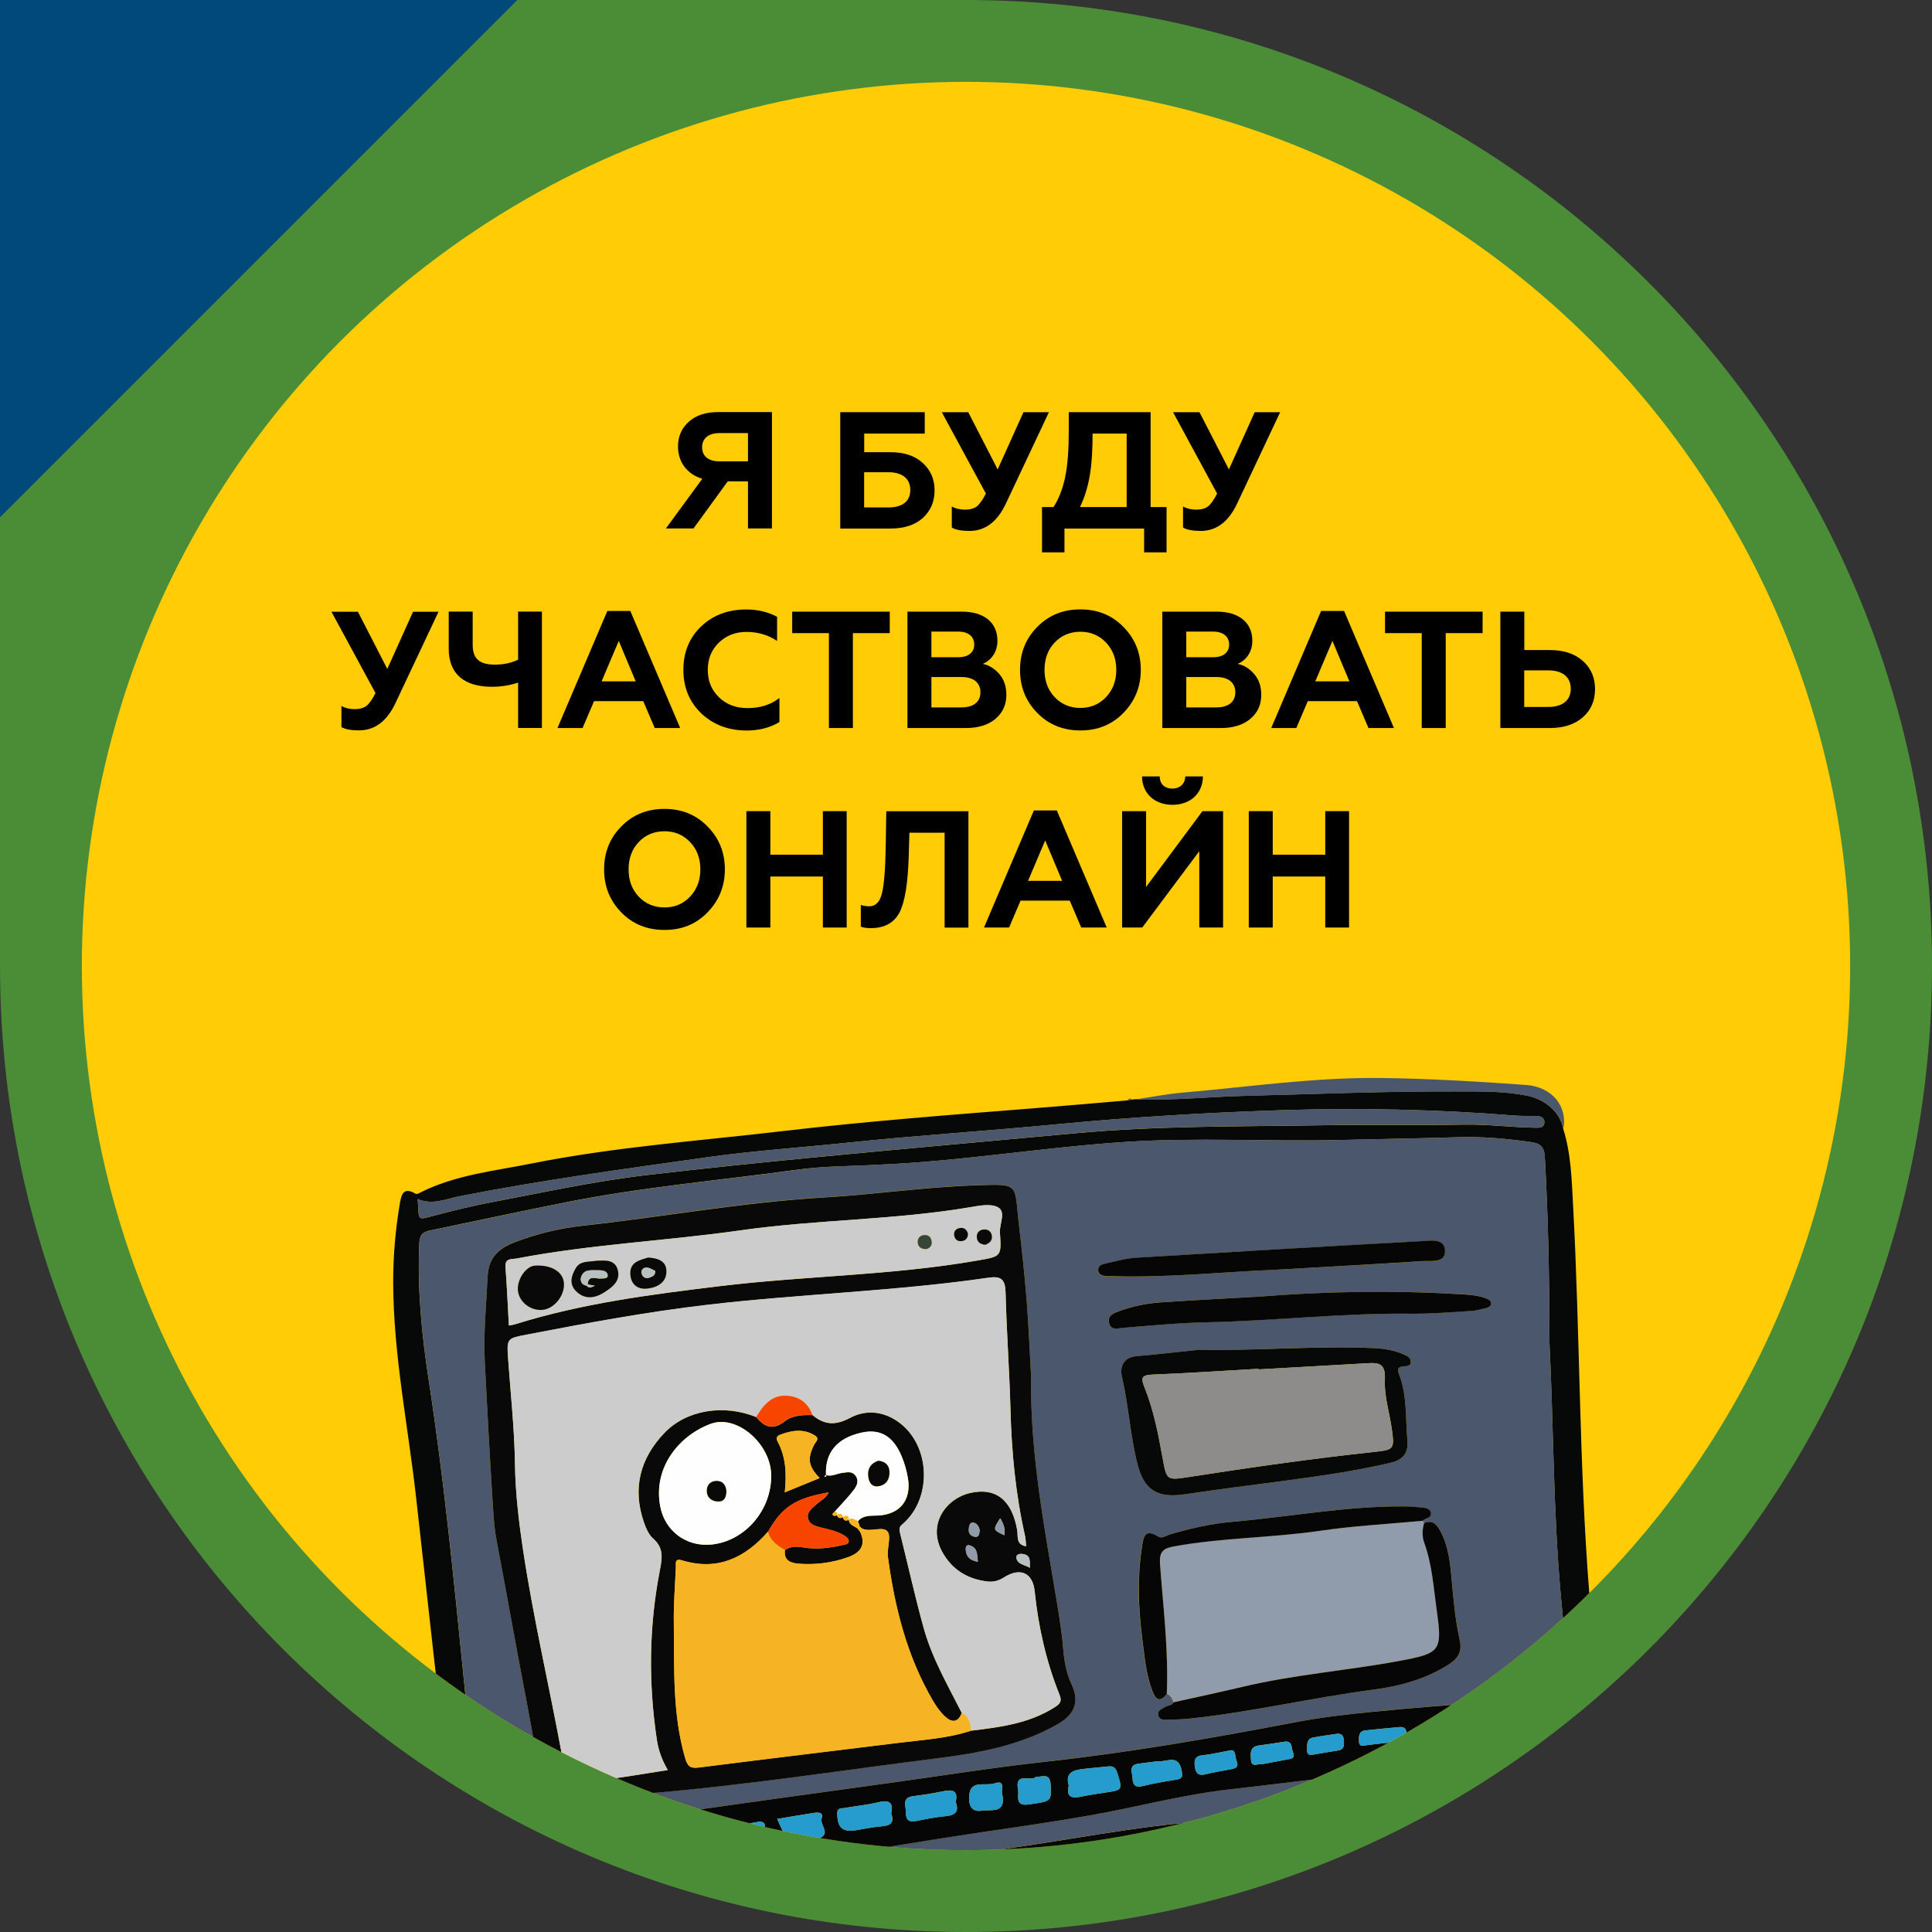 <?xml version="1.0" encoding="utf-8"?>
<!-- Generator: Adobe Illustrator 25.2.0, SVG Export Plug-In . SVG Version: 6.00 Build 0)  -->
<svg version="1.1" id="Слой_6" xmlns="http://www.w3.org/2000/svg" xmlns:xlink="http://www.w3.org/1999/xlink" x="0px" y="0px"
	 viewBox="0 0 255.66 255.66" style="enable-background:new 0 0 255.66 255.66;" xml:space="preserve">
<rect x="0" y="0" width="255.66" height="255.66" fill="#333333" stroke="none"/>
<style type="text/css">
	.st0{fill:#4B8C37;}
	.st1{fill:#00497A;}
	.st2{fill:#FFCC05;}
	.st3{clip-path:url(#SVGID_2_);}
	.st4{fill:#070808;}
	.st5{fill:#4A576C;}
	.st6{fill:#0A0909;}
	.st7{fill:#060606;}
	.st8{fill:#909BAB;}
	.st9{fill:#CDCCCC;}
	.st10{fill:#F6B425;}
	.st11{fill:#FEFEFE;}
	.st12{fill:#F74500;}
	.st13{fill:#B7C0C2;}
	.st14{fill:#269BCE;}
	.st15{fill:#8D8C8A;}
	.st16{fill:#364638;}
	.st17{enable-background:new    ;}
</style>
<path class="st0" d="M127.83,255.66c70.6,0,127.83-57.23,127.83-127.83S198.43,0,127.83,0H0v127.83
	C0,198.43,57.23,255.66,127.83,255.66z"/>
<polygon class="st1" points="68.45,0 0,0 0,68.45 "/>
<circle class="st2" cx="127.83" cy="127.83" r="117"/>
<g>
	<g>
		<g>
			<defs>
				<circle id="SVGID_1_" cx="127.83" cy="127.83" r="117"/>
			</defs>
			<clipPath id="SVGID_2_">
				<use xlink:href="#SVGID_1_"  style="overflow:visible;"/>
			</clipPath>
			<g class="st3">
				<path class="st4" d="M132.37,256.18c0.73-0.04,1.01,0.16,1.29,0.72c0.53,1.1,1.22,2.01,2.02,2.75c1.19-0.07,2.39-0.13,3.59-0.19
					c-1.22-0.63-2.33-1.5-3.24-2.7c-0.31-0.41-1-0.95-0.3-1.44c0.51-0.36,0.78,0.37,1.15,0.7c1.78,1.64,3.78,2.69,5.95,3.27
					c9.01-0.4,18.04-0.66,27.06-1.05c2.89-0.35,5.81-0.49,8.72-0.43c2.9-0.16,5.79-0.35,8.68-0.57l0,0
					c-5.96-2.58-12.22-2.41-18.54-1.51c-4.4,0.63-8.78,1.36-13.17,1.97c-5.31,0.74-10.63,0.05-15.79-1.54
					c-0.28-0.09-0.63-0.12-0.73-0.7c2.29-0.26,4.58-0.49,6.86-0.8c9.94-1.31,19.82-2.99,29.69-4.73c1.02-0.18,1.71-0.11,2.49,0.73
					c2.98,3.21,7.03,3.52,11.04,3.79c2.4,0.17,4.83,0.16,7.22,0.43c1.52,0.18,2.86,0.55,4.04,1.09c0.74-0.09,1.48-0.18,2.21-0.27
					c-2.25-1.6-4.92-2.62-7.55-2.88c-3.16-0.31-6.35,0.05-9.5-0.58c-1.82-0.36-3.4-1.06-4.3-2.81c-0.17-0.33-0.42-0.73-0.03-1.03
					c0.31-0.24,0.75-0.27,1,0.12c1.83,2.86,4.82,2.55,7.55,2.61c3.25,0.08,6.5,0.03,9.59,1.16c2.06,0.75,3.93,1.79,5.51,3.11
					c1-0.14,1.99-0.28,2.99-0.42c-2.82-3.22-6.84-5.3-10.97-5.68c-2.66-0.25-5.31-0.4-7.97-0.27c-1.34,0.07-2.65-0.05-4.39-0.66
					c1.21-0.31,1.92-0.56,2.66-0.68c5.18-0.85,10.38-1.62,15.56-2.51c3.05-0.53,6.07-1.21,9.1-1.88c0.59-0.13,1.25-0.11,1.11-1.28
					c-1.27-10.4-1.84-20.86-2.67-31.3c-1.35-17.01-1.21-34.09-2.13-51.12c-0.19-3.44-0.26-6.89-1.31-10.22
					c-0.37-2.14-2.31-3.91-4.85-4.41c-3.14-0.62-6.33-0.54-9.49-0.55c-9.21-0.03-18.41,0.35-27.62,0.58
					c-4.88,0.12-9.75,0.65-14.64,0.46c-0.18,0.02-0.36,0.04-0.54,0.05c-0.17,0.03-0.34,0.07-0.52,0.1
					c-4.11,0.35-8.21,0.72-12.32,1.04c-11.12,0.88-22.24,1.73-33.33,3.03c-11.07,1.3-22.21,2.09-33.17,4.28
					c-5,1-10.14,1.51-14.79,3.86c-0.24,0.12-0.41,0.25-0.66,0.11c-1.63-0.94-1.84,0.29-2.03,1.4c-0.58,3.46-0.88,6.95-0.87,10.46
					c0.04,9.55,1.97,18.91,3.03,28.35c1.57,13.89,3.03,27.79,4.77,41.65c0.96,7.64,2.52,15.2,4.71,22.61
					c0.77,2.59,0.99,2.49,3.6,2.37c6.54-0.28,12.95-1.6,19.45-2.24c9.41-0.92,18.56-3.38,27.93-4.51
					C121.16,257.39,126.73,256.49,132.37,256.18z M60.76,158.31c10.83-2.13,21.76-3.61,32.68-5.15c6.22-0.88,12.5-1.3,18.75-1.95
					c9.16-0.96,18.35-1.54,27.51-2.42c9.87-0.95,19.77-1.55,29.66-1.87c10.39-0.34,20.8-0.12,31.18,0.71
					c0.88,0.07,1.78,0.02,2.67,0.04c0.62,0.01,1.23,0.2,1.15,0.94c-0.07,0.65-0.7,0.63-1.21,0.62c-3.11-0.04-6.19-0.46-9.32-0.41
					c-6.34,0.11-12.69-0.02-19.03,0.09c-10.85,0.18-21.72,0.05-32.55,1.06c-11.12,1.03-22.25,2.01-33.37,3.08
					c-7.83,0.75-15.66,1.55-23.47,2.47c-6.87,0.81-13.62,2.3-20.41,3.58c-2.43,0.46-4.83,1.05-7.22,1.67
					c-2.76,0.72-2.27,0.9-2.51-2.1C57.24,159.51,59.01,158.65,60.76,158.31z M66,255.25c-2.48-10.85-3.5-21.89-4.62-32.95
					c-1.33-13.26-2.62-26.54-4.66-39.73c-0.92-5.98-1.51-12.04-1.23-18.13c0.05-1.1,0.56-1.44,1.45-1.62
					c5.96-1.24,11.91-2.52,17.88-3.71c10.15-2.03,20.47-2.92,30.71-4.33c3.51-0.48,7.1-0.45,10.65-0.65
					c10.99-0.45,21.85-2.31,32.81-3.02c9.38-0.61,18.78-0.03,28.17-0.25c5.27-0.13,10.54-0.21,15.81-0.37
					c3.25-0.1,6.46,0.19,9.67,0.65c1.17,0.17,1.7,0.62,1.78,1.92c0.45,7.97,0.6,15.95,0.61,23.94c0,0.26,0,0.51,0.01,0.77
					c0.54,10.98,0.49,21.98,1.46,32.94c0.68,7.69,1.53,15.37,2.34,23.05c0.15,1.46,0.27,2.43-1.79,2.63
					c-3.79,0.37-7.58,0.64-11.37,1.09c-11.98,1.44-23.97,2.65-36.02,3.49c-9.41,0.66-18.71,2.63-28.07,3.88
					c-9.01,1.21-17.86,3.16-26.77,4.84c-5.48,1.03-10.83,2.73-16.31,3.72c-6.49,1.17-12.86,2.89-19.35,4.07
					C66.55,257.94,66.6,257.89,66,255.25z M74.79,260.94c-1.87,0.33-3.73,0.73-5.61,1.04c-1.25,0.21-2.38-1.09-2.11-2.33
					c0.08-0.38,0.28-0.55,0.65-0.51c3.71,0.4,7.09-1.19,10.65-1.71c11.44-1.66,22.53-4.93,33.83-7.26
					c12.25-2.53,24.64-4.06,36.96-6.08c2.44-0.4,4.91-0.72,7.37-0.85c13.96-0.71,27.83-2.31,41.7-3.95
					c3.09-0.37,6.19-0.62,9.28-0.93c1.01-0.1,2.01-0.18,2.09,1.22c0.07,1.28-0.94,1.39-1.86,1.52c-0.5,0.07-1.01,0.06-1.39,0.09
					c-9.98,1.4-19.85,2.66-29.62,4.63c-6.21,1.25-12.53,1.97-18.76,3.16c-10.25,1.95-20.66,2.46-30.99,3.67
					c-10.71,1.26-21.32,3.14-31.93,5.07C88.34,258.91,81.53,259.76,74.79,260.94z"/>
				<path class="st5" d="M206.88,149.4c-0.37-2.14-2.31-3.91-4.85-4.41c-3.14-0.62-6.33-0.54-9.49-0.55
					c-9.21-0.03-18.41,0.35-27.62,0.58c-4.88,0.12-9.75,0.65-14.64,0.46c2.05-0.3,4.1-0.71,6.16-0.89
					c8.71-0.75,17.39-2.03,26.14-1.94c6.45,0.07,12.91,0.46,19.35,0.92C205.44,143.83,207.45,146.43,206.88,149.4z"/>
				<path class="st5" d="M149.75,145.53c-0.17,0.03-0.34,0.07-0.52,0.1C149.36,145.38,149.52,145.25,149.75,145.53z"/>
				<path class="st5" d="M116.19,154.12c10.99-0.45,21.85-2.31,32.81-3.02c9.38-0.61,18.78-0.03,28.17-0.25
					c5.27-0.13,10.54-0.21,15.81-0.37c3.25-0.1,6.46,0.19,9.67,0.65c1.17,0.17,1.7,0.62,1.78,1.92c0.45,7.97,0.6,15.95,0.61,23.94
					c0,0.26,0,0.51,0.01,0.77c0.54,10.98,0.49,21.98,1.46,32.94c0.68,7.69,1.53,15.37,2.34,23.05c0.15,1.46,0.27,2.43-1.79,2.63
					c-3.79,0.37-7.58,0.64-11.37,1.09c-11.98,1.44-23.97,2.65-36.02,3.49c-9.41,0.66-18.71,2.63-28.07,3.88
					c-9.01,1.21-17.86,3.16-26.77,4.84c-5.48,1.03-10.83,2.73-16.31,3.72c-6.49,1.17-12.86,2.89-19.35,4.07
					c-2.61,0.48-2.56,0.43-3.16-2.21c-2.48-10.85-3.5-21.89-4.62-32.95c-1.33-13.26-2.62-26.54-4.66-39.73
					c-0.92-5.98-1.51-12.04-1.23-18.13c0.05-1.1,0.56-1.44,1.45-1.62c5.96-1.24,11.91-2.52,17.88-3.71
					c10.15-2.03,20.47-2.92,30.71-4.33C109.05,154.28,112.64,154.32,116.19,154.12z M155.31,225.26c-0.24,0.46-0.77,0.4-1.13,0.63
					c-0.41,0.27-1.03,0.42-0.9,1.07c0.13,0.64,0.72,0.64,1.23,0.62c1.02-0.04,2.04-0.06,3.04-0.17c8.08-0.86,16-2.74,24.05-3.8
					c3.59-0.47,7.1-1.4,10.22-3.42c1.2-0.78,1.69-1.69,1.35-3.21c-0.58-2.55-0.82-5.16-1.05-7.77c-0.21-2.27-0.4-4.58-1.54-6.66
					c-0.49-0.89-1.05-1.44-2.12-1c-0.12-0.07-0.18-0.17-0.18-0.3c0.36-0.37,1.26-0.34,1.03-1.13c-0.15-0.54-0.78-0.61-1.28-0.65
					c-0.82-0.07-1.64-0.12-2.46-0.13c-7.5-0.03-14.88,1.37-22.32,2.02c-2.91,0.25-5.75,0.88-8.55,1.72
					c-0.48,0.14-0.97,0.55-1.45,0.26c-1.86-1.16-1.97,0.16-2.17,1.46c-0.61,4-0.46,8.02,0.05,12c0.3,2.32,0.48,4.69,1.32,6.92
					c0.44,1.18,1,1.66,1.93,0.41C154.92,224.32,155.12,224.79,155.31,225.26z M136.45,182.25c-0.19-3.38-0.32-6.77-0.59-10.14
					c-0.27-3.37-0.63-6.74-1.03-10.1c-0.66-5.49,0.24-5.38-5.86-5.17c-6.65,0.23-13.25,1.22-19.9,1.6
					c-10.71,0.62-21.29,2.56-31.95,3.74c-3.09,0.34-6.12,1.07-9.04,2.2c-2.07,0.8-3.43,1.98-3.55,4.5
					c-0.18,3.76-0.57,7.5-0.38,11.27c0.29,5.74,0.6,11.49,0.96,17.23c0.13,2.16,0.2,4.33,0.61,6.48c1.39,7.33,2.7,14.67,4.1,21.99
					c0.71,3.69,1.27,7.42,2.46,11c0.42,1.24,1.04,1.86,2.51,1.69c3.46-0.4,6.93-0.92,10.39-1.2c12.98-1.03,25.84-3.05,38.74-4.68
					c5.5-0.7,11.05-1.68,16.03-4.52c2.2-1.25,2.96-2.88,1.87-5.23c-0.72-1.55-1.01-3.11-1.13-4.79c-0.14-1.9-0.44-3.8-0.76-5.69
					C138.27,202.44,136.28,192.47,136.45,182.25z M77.46,253.52c0.74-0.15,1.49-0.28,2.22-0.47c9.13-2.39,18.13-5.22,27.47-6.88
					c7.74-1.37,15.49-2.66,23.27-3.8c4.7-0.69,9.41-1.37,14.09-2.2c5.99-1.07,11.91-2.68,17.94-3.36
					c11.9-1.35,23.77-3.02,35.75-3.57c1.32-0.06,2.01-0.5,2.19-2.02c0.15-1.26-0.88-2.07-0.66-3.35c0.45-2.64,0.2-2.86-2.48-2.66
					c-5.19,0.38-10.38,0.78-15.56,1.3c-3.47,0.35-6.95,0.75-10.37,1.4c-10.93,2.1-21.89,3.98-32.96,5.21
					c-6.81,0.75-13.58,1.83-20.36,2.77c-10.55,1.47-21.11,2.92-31.66,4.42c-3.77,0.54-7.51,1.2-11.27,1.81
					c-1.63,0.27-2.27,1.14-1.86,2.83c0.53,2.16,0.95,4.36,1.43,6.53C74.96,253.01,75.69,253.98,77.46,253.52z M158.66,178.61
					c-2.99,0.31-5.63,0.63-8.28,0.85c-1.78,0.15-2.19,1.51-1.92,2.7c0.88,3.79,1.1,7.69,2.03,11.47c0.88,3.56,2.62,4.65,6.27,4.11
					c4.45-0.66,8.91-1.22,13.36-1.81c4.65-0.62,9.28-1.3,13.85-2.35c1.55-0.36,2.43-1.19,2.27-2.96c-0.27-2.91-0.01-5.89-1.08-8.69
					c-0.27-0.71-0.26-1.07,0.6-1.12c0.42-0.02,0.98-0.02,0.92-0.68c-0.05-0.5-0.5-0.7-0.91-0.89c-1.23-0.55-2.54-0.78-3.88-0.84
					C174.03,178.04,166.18,178.77,158.66,178.61z M166.66,171.58c-4.38,0.25-8.76,0.46-13.13,0.76c-1.84,0.12-3.65,0.5-5.39,1.13
					c-0.7,0.25-1.59,0.54-1.4,1.53c0.21,1.11,1.18,0.76,1.88,0.7c3.66-0.3,7.32-0.65,11-0.73c9.02-0.2,18-1.24,27.03-1.14
					c2.66,0.03,5.33-0.2,8-0.36c0.69-0.04,1.37-0.22,2.04-0.4c0.29-0.08,0.63-0.26,0.61-0.64c-0.02-0.37-0.35-0.51-0.64-0.62
					c-1.15-0.44-2.36-0.49-3.56-0.56C184.29,170.73,175.47,170.88,166.66,171.58z M168.5,168.04c7.15-0.41,13.44-0.73,19.71-1.14
					c1.15-0.08,3.07,0.32,3-1.41c-0.07-1.65-1.95-1.29-3.13-1.23c-12.57,0.69-25.13,1.41-37.69,2.19c-1.44,0.09-2.87,0.5-4.29,0.82
					c-0.42,0.09-0.88,0.35-0.78,0.92c0.09,0.54,0.55,0.65,1.01,0.7c0.31,0.03,0.63,0,0.95,0.01
					C154.67,169.08,162.01,168.3,168.5,168.04z"/>
				<path class="st5" d="M206.36,241.16c-9.98,1.4-19.85,2.66-29.62,4.63c-6.21,1.25-12.53,1.97-18.76,3.16
					c-10.25,1.95-20.66,2.46-30.99,3.67c-10.71,1.26-21.32,3.14-31.93,5.07c-6.73,1.23-13.53,2.08-20.28,3.26
					c-1.87,0.33-3.73,0.73-5.61,1.04c-1.25,0.21-2.38-1.09-2.11-2.33c0.08-0.38,0.28-0.55,0.65-0.51c3.71,0.4,7.09-1.19,10.65-1.71
					c11.44-1.66,22.53-4.93,33.83-7.26c12.25-2.53,24.64-4.06,36.96-6.08c2.44-0.4,4.91-0.72,7.37-0.85
					c13.96-0.71,27.83-2.31,41.7-3.95c3.09-0.37,6.19-0.62,9.28-0.93c1.01-0.1,2.01-0.18,2.09,1.22c0.07,1.28-0.94,1.39-1.86,1.52
					C207.25,241.14,206.74,241.14,206.36,241.16z"/>
				<path class="st5" d="M55.27,158.65c1.97,0.85,3.74,0,5.49-0.35c10.83-2.13,21.76-3.61,32.68-5.15c6.22-0.88,12.5-1.3,18.75-1.95
					c9.16-0.96,18.35-1.54,27.51-2.42c9.87-0.95,19.77-1.55,29.66-1.87c10.39-0.34,20.8-0.12,31.18,0.71
					c0.88,0.07,1.78,0.02,2.67,0.04c0.62,0.01,1.23,0.2,1.15,0.94c-0.07,0.65-0.7,0.63-1.21,0.62c-3.11-0.04-6.19-0.46-9.32-0.41
					c-6.34,0.11-12.69-0.02-19.03,0.09c-10.85,0.18-21.72,0.05-32.55,1.06c-11.12,1.03-22.25,2.01-33.37,3.08
					c-7.83,0.75-15.66,1.55-23.47,2.47c-6.87,0.81-13.62,2.3-20.41,3.58c-2.43,0.46-4.83,1.05-7.22,1.67
					C55.02,161.47,55.51,161.66,55.27,158.65z"/>
				<path class="st6" d="M136.45,182.25c-0.16,10.22,1.82,20.19,3.48,30.2c0.31,1.89,0.61,3.78,0.76,5.69
					c0.13,1.67,0.41,3.24,1.13,4.79c1.09,2.34,0.32,3.98-1.87,5.23c-4.98,2.84-10.53,3.83-16.03,4.52
					c-12.9,1.63-25.76,3.64-38.74,4.68c-3.47,0.28-6.93,0.79-10.39,1.2c-1.47,0.17-2.09-0.44-2.51-1.69c-1.2-3.58-1.76-7.31-2.46-11
					c-1.41-7.32-2.71-14.66-4.1-21.99c-0.41-2.15-0.47-4.32-0.61-6.48c-0.36-5.74-0.67-11.48-0.96-17.23
					c-0.19-3.77,0.2-7.51,0.38-11.27c0.12-2.52,1.48-3.7,3.55-4.5c2.92-1.13,5.95-1.86,9.04-2.2c10.66-1.17,21.24-3.11,31.95-3.74
					c6.65-0.39,13.25-1.37,19.9-1.6c6.1-0.21,5.21-0.32,5.86,5.17c0.4,3.36,0.76,6.72,1.03,10.1
					C136.12,175.48,136.26,178.87,136.45,182.25z M111.53,200.79c0.12,0.44,0.4,0.51,0.79,0.34l0,0c0.08,0.7,0.73,0.81,1.17,1.13
					c0.11,0.15,0.22,0.3,0.33,0.45c0.83,1.77,0.01,2.78-1.59,3.35c-2.1,0.75-4.29,1.03-6.51,0.87c-1.05-0.08-2.05-0.38-1.85-1.83
					c0.74-0.46,1.53-0.49,2.37-0.34c1.78,0.32,3.54,0.09,5.28-0.31c0.31-0.07,0.86-0.09,0.79-0.61c-0.04-0.25-0.35-0.51-0.61-0.66
					c-0.94-0.56-2-0.79-3.05-1.04c-0.74-0.18-1.55-0.37-1.73-1.26c-0.17-0.82,0.51-1.22,1-1.71c0.53-0.55,1.35-0.82,1.74-1.68
					c-4.37,0.75-6.18,1.93-8.02,5.2c-3.05,3.47-6.69,5.22-11.35,3.81c-1.05-0.32-0.83,0.4-0.85,0.92c-0.11,2.42-0.31,4.85-0.27,7.27
					c0.09,5.98-0.21,11.99,1.47,17.86c0.34,1.19,0.67,1.5,1.86,1.35c8.87-1.13,17.75-2.19,26.63-3.29c3.14-0.39,6.32-0.57,9.36-1.58
					c3.85-0.46,7.69-0.94,11.09-3.11c0.7-0.45,0.98-0.77,0.63-1.65c-1.77-4.4-2.8-8.99-3.29-13.7c-0.25-2.45-1.93-3.18-4.06-1.82
					c-0.68,0.43-1.39,0.63-2.17,0.54c-2.63-0.31-4.68-1.54-5.99-3.9c-2.05-3.7,0.54-7.12,3.7-7.82c3.42-0.77,5.52,0.97,6.21,4.92
					c0.14,0.78-0.22,1.9,1.18,2.14c-0.05-0.5-0.05-0.94-0.14-1.36c-1.25-5.51-1.78-11.09-1.93-16.73
					c-0.14-5.17-0.52-10.34-0.65-15.52c-0.04-1.72-0.59-2.17-2.26-1.93c-12.33,1.8-24.81,2.14-37.17,3.58
					c-8.02,0.94-15.95,2.41-23.88,3.94c-2.64,0.51-2.71,0.47-2.52,3.16c0.33,4.65,0.84,9.29,0.91,13.96
					c0.06,3.84,0.51,7.65,1.08,11.45c1.36,9.04,3.45,17.94,5.11,26.92c0.25,1.37-0.08,3.28,0.71,4.01c0.98,0.91,2.68-0.32,4.1-0.49
					c3.04-0.36,6.06-0.9,9.22-1.38c-0.8-1.38-1.24-2.65-1.44-3.97c-1.13-7.52-1.06-15.04,0.4-22.5c0.33-1.7,0.49-2.95-0.91-4.18
					c-0.58-0.51-0.94-1.37-1.21-2.14c-1.55-4.5-0.5-8.46,2.71-11.82c2.92-3.06,7.89-3.85,12.17-2.09c1.1,1.35,2.21,1.76,3.78,0.52
					c0.99-0.78,2.37-0.83,3.66-0.79c1.56,1.32,3.05,1.39,4.95,0.37c2.2-1.17,4.6-0.87,6.63,0.7c4.03,3.11,4.23,9.9,0.44,13.26
					c-0.38,0.34-0.63,0.5-0.46,1.2c1.04,4.2,1.98,8.42,3.13,12.59c1.11,4.04,3.19,7.6,5.05,11.28c-0.46,1.32-1.33,1.3-2.19,0.51
					c-0.64-0.59-1.17-1.34-1.62-2.1c-3.44-5.87-5.06-12.34-5.96-19.02c-0.15-1.14,0.44-2.65-0.02-3.33
					c-0.58-0.85-2.25,0.09-3.38-0.43c-0.11-0.09-0.21-0.18-0.32-0.27c-0.08-0.24-0.16-0.48-0.24-0.73c0.72-0.82,1.72-0.7,2.65-0.74
					c2.88-0.14,4.45-2.04,3.96-4.94c-0.17-1-0.45-2-0.84-2.92c-1.14-2.69-2.88-3.66-5.34-3.1c-3.21,0.73-4.81,2.66-4.66,5.62
					c-0.08,0.05-0.16,0.1-0.24,0.14c0.05,0.02,0.11,0.08,0.15,0.06c0.17-0.05,0.18-0.14,0.04-0.24c0.78,0.28,1.47-0.18,2.21-0.27
					c0.63-0.07,1.26-0.28,1.73,0.36c0.54,0.72,0.16,1.4-0.24,1.92c-0.76,1-1.66,1.9-2.5,2.85c-0.11,0.12-0.34,0.3-0.31,0.35
					c0.14,0.26,0.36,0.28,0.6,0.1l-0.02-0.01C110.87,200.89,111.15,200.97,111.53,200.79L111.53,200.79z M67.34,175.41
					c0.31-0.06,0.62-0.1,0.9-0.19c8.78-2.74,17.84-3.91,26.92-5.01c11.34-1.38,22.82-1.42,34.11-3.39c3.19-0.56,3.28-0.47,3.05-3.7
					c-0.08-1.15,0.83-2.75-0.25-3.35c-0.96-0.53-2.49-0.22-3.72-0.01c-10.04,1.7-20.25,1.62-30.31,3.05
					c-9.87,1.4-19.86,1.85-29.66,3.73c-0.69,0.13-1.59-0.1-1.49,1.18C67.09,170.24,67.19,172.79,67.34,175.41z M102.04,194.97
					c-0.17-4-4.56-7.79-7.94-6.57c-4.06,1.46-7.71,5.64-6.74,10.9c0.61,3.29,3.45,5.41,6.76,5.09
					C98.65,203.95,102.24,199.68,102.04,194.97z M108.47,195.59c-1.53-1.57-1.66-2.57-0.73-4.42c0.2-0.4,0.81-0.78,0.05-1.24
					c-1.51-0.91-3.03-0.65-4.56-0.07c-0.4,0.15-0.59,0.42-0.34,0.88c1.12,2.05,1.21,4.3,0.96,6.74
					C105.51,196.8,106.89,196.24,108.47,195.59z M129.4,206.67c-0.11-0.96-0.02-1.81-1.01-2.15c-0.38-0.13-0.6,0.04-0.6,0.43
					C127.81,205.86,128.22,206.47,129.4,206.67z M136.29,207.47c-0.03-0.9,0.15-1.69-0.98-1.84c-0.46-0.06-0.88,0.12-0.82,0.51
					C134.64,207.03,135.55,207.03,136.29,207.47z M132.91,203.16c0.15-0.85-0.12-1.53-0.55-2.26
					C131.37,202.45,131.37,202.45,132.91,203.16z M129.65,202.49c-0.12-0.5-0.38-0.99-0.93-1.01c-0.45-0.01-0.49,0.56-0.52,0.89
					c-0.06,0.6,0.37,0.98,0.91,1C129.6,203.39,129.58,202.88,129.65,202.49z"/>
				<path class="st7" d="M77.46,253.52c-1.77,0.47-2.5-0.51-2.83-2.03c-0.48-2.18-0.9-4.37-1.43-6.53
					c-0.41-1.69,0.23-2.56,1.86-2.83c3.75-0.61,7.5-1.28,11.27-1.81c10.55-1.5,21.1-2.96,31.66-4.42
					c6.78-0.94,13.55-2.02,20.36-2.77c11.07-1.22,22.03-3.11,32.96-5.21c3.42-0.66,6.9-1.06,10.37-1.4
					c5.18-0.52,10.37-0.91,15.56-1.3c2.68-0.2,2.93,0.02,2.48,2.66c-0.22,1.28,0.81,2.08,0.66,3.35c-0.18,1.52-0.87,1.96-2.19,2.02
					c-11.98,0.55-23.85,2.21-35.75,3.57c-6.03,0.69-11.95,2.29-17.94,3.36c-4.68,0.83-9.39,1.51-14.09,2.2
					c-7.78,1.15-15.52,2.43-23.27,3.8c-9.34,1.66-18.34,4.48-27.47,6.88C78.95,253.24,78.2,253.37,77.46,253.52z M81.96,243.96
					c-1.9,0.26-3.6,0.51-5.3,0.71c-1.06,0.12-1.56,0.47-1.25,1.7c1.49,5.87,1.54,5.27,6.13,3.56c0.12-0.04,0.24-0.09,0.36-0.14
					c2.86-1.14,2.77-1.13,2.2-4.16C83.81,244.11,83.31,243.41,81.96,243.96z M93.3,245.61c-0.23-3.07-0.41-3.22-3.45-2.85
					c-0.13,0.02-0.25,0.03-0.38,0.04c-3.78,0.46-3.75,0.45-2.84,4.1c0.19,0.78,0.45,1.12,1.28,0.9c1.47-0.39,2.97-0.7,4.44-1.1
					C92.85,246.56,93.56,246.48,93.3,245.61z M100.13,241.12c-1,0.16-1.99,0.35-2.99,0.48c-2.58,0.34-2.53,0.32-1.85,2.76
					c0.28,1.03,0.73,1.35,1.74,1.06c1.21-0.35,2.45-0.58,3.67-0.9c1.96-0.51,0.12-1.74,0.44-2.61
					C101.42,241.13,100.79,240.96,100.13,241.12z M141.43,236.26c-0.39,1.61,0.45,1.74,1.68,1.48c0.99-0.21,2-0.37,3-0.51
					c2.48-0.35,2.45-0.35,1.73-2.65c-0.23-0.72-0.56-0.9-1.22-0.83c-1.14,0.13-2.28,0.21-3.41,0.35
					C141.96,234.26,140.93,234.65,141.43,236.26z M126.47,238.45c0.36-1.59-0.49-1.65-1.69-1.41c-1.3,0.27-2.61,0.48-3.93,0.64
					c-1.57,0.19-0.95,1.3-0.97,2.16c-0.03,1.04,0.45,1.32,1.42,1.12c1.24-0.25,2.48-0.5,3.74-0.62
					C126.28,240.23,126.99,239.85,126.47,238.45z M117.93,239.97c0.34-1.65-0.44-1.78-1.79-1.46c-1.47,0.35-2.99,0.49-4.49,0.75
					c-0.39,0.07-0.87-0.03-0.86,0.7c0.03,1.91,0.7,2.53,2.54,2.22c1.06-0.18,2.12-0.4,3.19-0.49
					C117.65,241.6,118.45,241.36,117.93,239.97z M192.69,230c0,0.02,0,0.04,0,0.06c1.2-0.07,2.39-0.17,3.59-0.19
					c1.11-0.02,0.87-0.84,0.97-1.48c0.07-0.46,0.15-0.95-0.55-0.9c-2.58,0.19-5.17,0.22-7.71,0.73c-0.88,0.18-0.76,0.97-0.75,1.53
					c0.01,0.65,0.65,0.44,1.04,0.42C190.42,230.14,191.55,230.06,192.69,230z M102.84,240.7c1.75,3.88,1.74,3.86,5.43,2.61
					c1.83-0.62,0.16-1.79,0.46-2.69c0.29-0.87-0.52-0.8-1.09-0.71C106.08,240.15,104.53,240.41,102.84,240.7z M153.29,233.05
					c-0.91,0.12-1.79,0.22-2.66,0.34c-1.35,0.19-0.78,1.2-0.76,1.92c0.02,0.81,0.32,1.29,1.31,1.04c1.47-0.36,2.96-0.61,4.45-0.85
					c0.82-0.13,0.9-0.37,0.73-1.24C155.91,232.05,154.38,233.21,153.29,233.05z M137.05,235.15c-0.61,0.66-2.81-0.75-2.33,1.66
					c0.15,0.78-0.5,2.23,1.39,1.97c3.06-0.42,3.03-0.42,2.92-2.62C138.95,234.61,138.02,235.1,137.05,235.15z M132.6,237.29
					c-0.14-0.41,0.52-1.8-0.99-1.3c-1.14,0.38-2.9-0.4-3.28,1.16c-0.14,0.55-0.41,2.81,1.62,2.45
					C131.08,239.4,133.24,240.13,132.6,237.29z M162.68,231.65c-1.42,0.26-2.47,0.52-3.54,0.62c-1.12,0.11-1.13,0.75-1.01,1.6
					c0.14,0.92,0.6,1.13,1.47,0.9c1.04-0.27,2.11-0.42,3.17-0.63c0.57-0.11,1.22-0.2,0.88-1.06
					C163.4,232.47,163.59,231.38,162.68,231.65z M167.09,233.44c0.99-0.19,2.05-0.38,3.11-0.59c0.54-0.11,1.26-0.07,0.89-1
					c-0.23-0.59-0.03-1.54-1.15-1.37c-1.13,0.17-2.25,0.36-3.38,0.5c-1.24,0.16-1.06,1.17-1.02,1.91
					C165.61,233.97,166.49,233.33,167.09,233.44z M180.95,230.92c1.45-0.16,2.89-0.34,4.34-0.48c0.64-0.06,0.85-0.4,0.84-1.01
					c-0.01-0.63-0.26-0.95-0.92-0.89c-1.51,0.15-3.03,0.27-4.54,0.44c-0.88,0.1-0.86,0.81-0.84,1.45
					C179.87,231.27,180.49,231,180.95,230.92z M173.89,232.17c1.17-0.2,2.17-0.38,3.17-0.53c0.78-0.11,0.81-0.62,0.78-1.25
					c-0.03-0.72-0.31-1.06-1.05-0.94c-1,0.16-2,0.28-3,0.47c-0.97,0.18-0.8,1.04-0.82,1.68
					C172.93,232.43,173.6,232.17,173.89,232.17z"/>
				<path class="st8" d="M188.28,201.24c0,0.14,0.06,0.24,0.18,0.3c-0.25,0.88-0.29,1.76,0.03,2.63c1.04,2.84,1.22,5.85,1.63,8.81
					c0.77,5.5,0.57,5.78-4.99,6.81c-6.85,1.27-13.82,1.79-20.61,3.4c-3.06,0.72-6.14,1.38-9.2,2.06c-0.19-0.47-0.39-0.94-0.92-1.13
					c0.24-5.76-0.48-11.47-0.9-17.19c-0.12-1.57,0.4-2.04,1.85-2.31c6.39-1.17,12.89-1.12,19.3-2.06
					C179.16,201.91,183.73,201.67,188.28,201.24z"/>
				<path class="st4" d="M158.66,178.61c7.52,0.17,15.37-0.56,23.23-0.21c1.34,0.06,2.64,0.29,3.88,0.84
					c0.41,0.18,0.86,0.38,0.91,0.89c0.07,0.66-0.5,0.65-0.92,0.68c-0.85,0.05-0.87,0.42-0.6,1.12c1.07,2.8,0.81,5.78,1.08,8.69
					c0.16,1.77-0.71,2.6-2.27,2.96c-4.57,1.06-9.21,1.73-13.85,2.35c-4.46,0.59-8.92,1.15-13.36,1.81
					c-3.65,0.54-5.39-0.56-6.27-4.11c-0.93-3.77-1.15-7.67-2.03-11.47c-0.28-1.19,0.14-2.55,1.92-2.7
					C153.03,179.24,155.67,178.92,158.66,178.61z M166.56,181.21c0-0.03,0-0.05,0-0.08c-4.69,0.27-9.39,0.58-14.08,0.77
					c-1.42,0.06-1.52,0.45-1.03,1.67c1.2,2.97,1.81,6.12,2.38,9.25c0.56,3.05,0.5,3.1,3.5,2.63c8.16-1.27,16.33-2.44,24.54-3.32
					c2.6-0.28,2.67-0.38,2.32-2.96c-0.3-2.21-1.04-4.43-0.93-6.61c0.11-2.04-0.7-2.26-2.23-2.17
					C176.21,180.67,171.38,180.94,166.56,181.21z"/>
				<path class="st7" d="M155.31,225.26c3.07-0.68,6.14-1.34,9.2-2.06c6.79-1.61,13.76-2.13,20.61-3.4
					c5.56-1.03,5.76-1.31,4.99-6.81c-0.41-2.96-0.6-5.96-1.63-8.81c-0.32-0.87-0.28-1.75-0.03-2.63c1.07-0.45,1.63,0.11,2.12,1
					c1.14,2.08,1.34,4.39,1.54,6.66c0.24,2.61,0.47,5.22,1.05,7.77c0.34,1.52-0.15,2.43-1.35,3.21c-3.12,2.03-6.63,2.95-10.22,3.42
					c-8.05,1.06-15.97,2.94-24.05,3.8c-1.01,0.11-2.03,0.13-3.04,0.17c-0.51,0.02-1.1,0.02-1.23-0.62c-0.13-0.65,0.49-0.8,0.9-1.07
					C154.54,225.65,155.07,225.72,155.31,225.26z"/>
				<path class="st7" d="M188.28,201.24c-4.55,0.43-9.12,0.67-13.63,1.33c-6.41,0.94-12.92,0.9-19.3,2.06
					c-1.45,0.27-1.96,0.73-1.85,2.31c0.42,5.72,1.14,11.43,0.9,17.19c-0.94,1.25-1.49,0.76-1.93-0.41c-0.84-2.23-1.02-4.6-1.32-6.92
					c-0.51-3.98-0.66-8-0.05-12c0.2-1.3,0.3-2.63,2.17-1.46c0.47,0.29,0.97-0.11,1.45-0.26c2.8-0.84,5.63-1.47,8.55-1.72
					c7.44-0.65,14.82-2.05,22.32-2.02c0.82,0,1.64,0.05,2.46,0.13c0.5,0.04,1.13,0.11,1.28,0.65
					C189.53,200.91,188.64,200.87,188.28,201.24z"/>
				<path class="st7" d="M166.66,171.58c8.81-0.7,17.63-0.85,26.45-0.32c1.2,0.07,2.41,0.12,3.56,0.56
					c0.29,0.11,0.62,0.25,0.64,0.62c0.02,0.38-0.32,0.56-0.61,0.64c-0.67,0.17-1.35,0.36-2.04,0.4c-2.66,0.16-5.33,0.39-8,0.36
					c-9.03-0.1-18.02,0.95-27.03,1.14c-3.68,0.08-7.34,0.43-11,0.73c-0.7,0.06-1.67,0.41-1.88-0.7c-0.19-0.99,0.7-1.28,1.4-1.53
					c1.74-0.63,3.55-1,5.39-1.13C157.9,172.05,162.28,171.83,166.66,171.58z"/>
				<path class="st7" d="M168.5,168.04c-6.49,0.26-13.83,1.05-21.21,0.84c-0.32-0.01-0.64,0.02-0.95-0.01
					c-0.45-0.05-0.92-0.16-1.01-0.7c-0.09-0.57,0.37-0.83,0.78-0.92c1.42-0.32,2.84-0.73,4.29-0.82c12.56-0.77,25.12-1.5,37.69-2.19
					c1.18-0.06,3.05-0.42,3.13,1.23c0.08,1.73-1.85,1.34-3,1.41C181.93,167.3,175.65,167.63,168.5,168.04z"/>
				<path class="st9" d="M127.26,226.65c-1.86-3.68-3.94-7.24-5.05-11.28c-1.15-4.17-2.09-8.39-3.13-12.59
					c-0.17-0.7,0.07-0.86,0.46-1.2c3.79-3.37,3.58-10.15-0.44-13.26c-2.04-1.57-4.44-1.87-6.63-0.7c-1.9,1.01-3.39,0.94-4.95-0.37
					c-0.55-1.61-1.74-2.44-3.37-2.55c-2.04-0.13-3.13,1.26-4.07,2.82c-4.28-1.76-9.25-0.97-12.17,2.09
					c-3.21,3.37-4.26,7.33-2.71,11.82c0.27,0.77,0.62,1.63,1.21,2.14c1.39,1.23,1.24,2.48,0.91,4.18c-1.46,7.45-1.53,14.98-0.4,22.5
					c0.2,1.32,0.64,2.59,1.44,3.97c-3.16,0.49-6.18,1.03-9.22,1.38c-1.42,0.17-3.12,1.4-4.1,0.49c-0.79-0.73-0.46-2.64-0.71-4.01
					c-1.65-8.98-3.74-17.88-5.11-26.92c-0.57-3.8-1.03-7.61-1.08-11.45c-0.07-4.67-0.58-9.31-0.91-13.96
					c-0.19-2.69-0.11-2.65,2.52-3.16c7.93-1.53,15.86-3,23.88-3.94c12.37-1.44,24.84-1.79,37.17-3.58c1.66-0.24,2.21,0.21,2.26,1.93
					c0.13,5.17,0.51,10.34,0.65,15.52c0.15,5.64,0.68,11.22,1.93,16.73c0.1,0.42,0.09,0.87,0.14,1.36c-1.4-0.24-1.04-1.36-1.18-2.14
					c-0.69-3.95-2.78-5.69-6.21-4.92c-3.16,0.71-5.75,4.12-3.7,7.82c1.31,2.36,3.36,3.59,5.99,3.9c0.78,0.09,1.5-0.1,2.17-0.54
					c2.14-1.37,3.81-0.63,4.06,1.82c0.49,4.72,1.52,9.3,3.29,13.7c0.35,0.88,0.08,1.2-0.63,1.65c-3.39,2.17-7.23,2.64-11.09,3.11
					C128.4,228.05,128.21,227.16,127.26,226.65z"/>
				<path class="st10" d="M127.26,226.65c0.95,0.5,1.15,1.4,1.22,2.36c-3.04,1.01-6.22,1.2-9.36,1.58
					c-8.88,1.09-17.76,2.16-26.63,3.29c-1.19,0.15-1.52-0.16-1.86-1.35c-1.68-5.87-1.39-11.88-1.47-17.86
					c-0.03-2.42,0.17-4.84,0.27-7.27c0.02-0.52-0.2-1.24,0.85-0.92c4.66,1.41,8.3-0.33,11.35-3.81c0.31,1.21,1.23,1.85,2.24,2.42
					c-0.2,1.44,0.8,1.75,1.85,1.83c2.22,0.17,4.41-0.11,6.51-0.87c1.6-0.57,2.42-1.58,1.59-3.35c0.09-0.14,0.19-0.29,0.28-0.43
					c1.13,0.52,2.8-0.42,3.38,0.43c0.46,0.68-0.14,2.19,0.02,3.33c0.9,6.68,2.52,13.14,5.96,19.02c0.45,0.76,0.97,1.52,1.62,2.1
					C125.93,227.95,126.8,227.98,127.26,226.65z"/>
				<path class="st9" d="M67.34,175.41c-0.15-2.62-0.25-5.16-0.45-7.7c-0.1-1.28,0.81-1.05,1.49-1.18
					c9.81-1.88,19.8-2.32,29.66-3.73c10.06-1.43,20.27-1.35,30.31-3.05c1.23-0.21,2.76-0.52,3.72,0.01c1.09,0.6,0.17,2.19,0.25,3.35
					c0.23,3.23,0.14,3.15-3.05,3.7c-11.29,1.97-22.76,2.01-34.11,3.39c-9.08,1.1-18.14,2.27-26.92,5.01
					C67.95,175.31,67.65,175.34,67.34,175.41z M74.62,169.77c-0.12-1.48-1.69-2.42-3.82-2.3c-1.21,0.07-2.41,1.84-2.26,3.32
					c0.15,1.5,1.7,2.7,3.28,2.53C73.37,173.17,74.76,171.41,74.62,169.77z M78.94,166.83c-1.11,0.19-2.15-0.02-2.75,0.99
					c-0.59,1.01-0.89,2.07,0,3c1.09,1.13,2.4,1.03,3.66,0.26c1.1-0.68,2.28-1.51,1.91-2.99C81.37,166.55,79.93,166.83,78.94,166.83z
					 M85.76,166.41c-1.11,0.35-2.44,0.58-2.35,2.2c0.07,1.39,1,2.07,2.32,1.9c1.33-0.18,2.53-0.87,2.45-2.4
					C88.11,166.78,86.95,166.49,85.76,166.41z M130.4,164.72c0.49-0.22,0.96-0.51,0.84-1.21c-0.1-0.58-0.51-0.86-1.07-0.81
					c-0.55,0.05-0.94,0.36-0.92,0.97C129.28,164.34,129.69,164.66,130.4,164.72z M128.08,163.21c-0.18-0.55-0.56-0.83-1.14-0.7
					c-0.49,0.11-0.76,0.47-0.67,0.98c0.11,0.6,0.54,0.84,1.12,0.71C127.87,164.1,128.1,163.74,128.08,163.21z M122.58,165.29
					c0.46-0.13,0.8-0.45,0.7-1.07c-0.08-0.5-0.41-0.81-0.91-0.8c-0.59,0.02-0.97,0.4-0.93,0.98
					C121.48,164.97,121.86,165.31,122.58,165.29z"/>
				<path class="st11" d="M102.04,194.97c0.21,4.71-3.39,8.98-7.92,9.42c-3.31,0.32-6.16-1.79-6.76-5.09
					c-0.97-5.26,2.68-9.44,6.74-10.9C97.48,187.19,101.86,190.97,102.04,194.97z M96.12,197.31c-0.08-0.84-0.5-1.4-1.43-1.33
					c-0.84,0.06-1.22,0.69-1.15,1.44c0.08,0.89,0.79,1.29,1.59,1.27C95.9,198.67,96.11,198.04,96.12,197.31z"/>
				<path class="st11" d="M109.3,195.2c-0.15-2.97,1.44-4.89,4.66-5.62c2.47-0.56,4.21,0.41,5.34,3.1c0.39,0.93,0.68,1.93,0.84,2.92
					c0.48,2.9-1.08,4.8-3.96,4.94c-0.94,0.04-1.93-0.08-2.65,0.74c-0.4-0.09-0.75-0.56-1.21-0.15l0,0
					c-0.03-0.65-0.35-0.64-0.79-0.34l0,0c-0.08-0.59-0.43-0.48-0.8-0.32l0.02,0.01c0.08-0.26-0.06-0.38-0.29-0.45
					c0.84-0.94,1.73-1.85,2.5-2.85c0.4-0.53,0.78-1.21,0.24-1.92c-0.48-0.63-1.11-0.43-1.73-0.36c-0.74,0.08-1.43,0.55-2.21,0.27
					L109.3,195.2z M116.24,193.3c-0.98,0.31-1.43,1-1.35,2c0.07,0.83,0.45,1.54,1.41,1.37c1-0.18,1.45-0.95,1.4-1.94
					C117.65,193.84,117.1,193.39,116.24,193.3z"/>
				<path class="st12" d="M103.87,205.1c-1-0.57-1.93-1.21-2.24-2.42c1.84-3.27,3.65-4.45,8.02-5.2c-0.39,0.86-1.21,1.13-1.74,1.68
					c-0.49,0.5-1.17,0.9-1,1.71c0.19,0.9,0.99,1.08,1.73,1.26c1.05,0.25,2.11,0.48,3.05,1.04c0.25,0.15,0.57,0.41,0.61,0.66
					c0.08,0.52-0.47,0.54-0.79,0.61c-1.74,0.4-3.5,0.62-5.28,0.31C105.4,204.61,104.61,204.64,103.87,205.1z"/>
				<path class="st10" d="M108.47,195.59c-1.58,0.65-2.96,1.21-4.62,1.89c0.25-2.44,0.16-4.68-0.96-6.74
					c-0.25-0.46-0.06-0.73,0.34-0.88c1.52-0.58,3.05-0.83,4.56,0.07c0.76,0.45,0.15,0.84-0.05,1.24
					C106.82,193.02,106.94,194.02,108.47,195.59z"/>
				<path class="st12" d="M100.06,187.52c0.94-1.55,2.03-2.95,4.07-2.82c1.63,0.1,2.81,0.94,3.37,2.55
					c-1.29-0.04-2.67,0.01-3.66,0.79C102.28,189.28,101.16,188.87,100.06,187.52z"/>
				<path class="st8" d="M129.4,206.67c-1.19-0.2-1.6-0.81-1.61-1.73c0-0.39,0.22-0.56,0.6-0.43
					C129.39,204.86,129.3,205.71,129.4,206.67z"/>
				<path class="st13" d="M136.29,207.47c-0.74-0.44-1.65-0.44-1.8-1.33c-0.06-0.39,0.35-0.57,0.82-0.51
					C136.44,205.78,136.26,206.57,136.29,207.47z"/>
				<path class="st8" d="M132.91,203.16c-1.54-0.71-1.54-0.71-0.55-2.26C132.79,201.63,133.06,202.32,132.91,203.16z"/>
				<path class="st8" d="M129.65,202.49c-0.07,0.4-0.05,0.9-0.55,0.88c-0.55-0.02-0.98-0.4-0.91-1c0.03-0.33,0.07-0.9,0.52-0.89
					C129.27,201.5,129.53,201.99,129.65,202.49z"/>
				<path class="st10" d="M112.32,201.13c0.46-0.41,0.81,0.06,1.21,0.15c0.08,0.24,0.16,0.48,0.24,0.73
					c-0.09,0.09-0.19,0.17-0.28,0.26C113.05,201.94,112.4,201.83,112.32,201.13z"/>
				<path class="st10" d="M110.46,200.02c0.22,0.07,0.37,0.19,0.29,0.45c-0.24,0.18-0.46,0.16-0.6-0.1
					C110.12,200.33,110.35,200.14,110.46,200.02z"/>
				<path class="st10" d="M110.73,200.47c0.37-0.16,0.73-0.26,0.8,0.32C111.15,200.97,110.87,200.89,110.73,200.47z"/>
				<path class="st10" d="M111.53,200.79c0.44-0.3,0.76-0.31,0.79,0.34C111.93,201.3,111.65,201.23,111.53,200.79z"/>
				<path class="st11" d="M109.26,195.16c0.14,0.11,0.13,0.2-0.04,0.24c-0.04,0.01-0.1-0.04-0.15-0.06c0.08-0.05,0.16-0.1,0.24-0.14
					L109.26,195.16z"/>
				<path class="st10" d="M113.77,202.01c0.11,0.09,0.21,0.18,0.32,0.27c-0.09,0.14-0.19,0.29-0.28,0.43
					c-0.11-0.15-0.22-0.3-0.33-0.45C113.58,202.18,113.68,202.09,113.77,202.01z"/>
				<path class="st14" d="M81.96,243.96c1.35-0.54,1.86,0.15,2.14,1.67c0.57,3.04,0.66,3.02-2.2,4.16
					c-0.12,0.05-0.24,0.09-0.36,0.14c-4.59,1.71-4.64,2.31-6.13-3.56c-0.31-1.23,0.19-1.58,1.25-1.7
					C78.36,244.47,80.05,244.21,81.96,243.96z"/>
				<path class="st14" d="M93.3,245.61c0.25,0.87-0.45,0.95-0.96,1.09c-1.47,0.4-2.96,0.71-4.44,1.1c-0.83,0.22-1.08-0.12-1.28-0.9
					c-0.91-3.64-0.93-3.63,2.84-4.1c0.13-0.02,0.25-0.03,0.38-0.04C92.89,242.39,93.07,242.54,93.3,245.61z"/>
				<path class="st14" d="M100.13,241.12c0.67-0.15,1.3,0.01,1.01,0.79c-0.32,0.87,1.52,2.1-0.44,2.61
					c-1.22,0.32-2.46,0.56-3.67,0.9c-1.01,0.29-1.46-0.03-1.74-1.06c-0.68-2.44-0.73-2.42,1.85-2.76
					C98.14,241.46,99.13,241.28,100.13,241.12z"/>
				<path class="st14" d="M141.43,236.26c-0.5-1.61,0.53-2.01,1.79-2.16c1.13-0.14,2.27-0.22,3.41-0.35
					c0.66-0.07,0.99,0.11,1.22,0.83c0.72,2.29,0.74,2.3-1.73,2.65c-1,0.14-2.01,0.3-3,0.51C141.88,238,141.04,237.87,141.43,236.26z
					"/>
				<path class="st14" d="M126.47,238.45c0.52,1.4-0.19,1.79-1.43,1.9c-1.25,0.11-2.5,0.36-3.74,0.62c-0.97,0.2-1.45-0.09-1.42-1.12
					c0.02-0.86-0.6-1.97,0.97-2.16c1.32-0.16,2.63-0.37,3.93-0.64C125.98,236.79,126.83,236.85,126.47,238.45z"/>
				<path class="st14" d="M117.93,239.97c0.51,1.38-0.29,1.63-1.41,1.73c-1.07,0.09-2.13,0.31-3.19,0.49
					c-1.85,0.31-2.52-0.31-2.54-2.22c-0.01-0.73,0.47-0.63,0.86-0.7c1.5-0.26,3.02-0.4,4.49-0.75
					C117.49,238.2,118.27,238.32,117.93,239.97z"/>
				<path class="st14" d="M192.69,230c-1.13,0.06-2.27,0.15-3.4,0.18c-0.4,0.01-1.03,0.23-1.04-0.42c-0.01-0.56-0.14-1.36,0.75-1.53
					c2.54-0.51,5.14-0.54,7.71-0.73c0.7-0.05,0.62,0.43,0.55,0.9c-0.1,0.64,0.13,1.46-0.97,1.48c-1.2,0.02-2.39,0.12-3.59,0.19
					C192.69,230.04,192.69,230.02,192.69,230z"/>
				<path class="st14" d="M102.84,240.7c1.7-0.28,3.25-0.55,4.8-0.79c0.56-0.09,1.38-0.15,1.09,0.71c-0.3,0.89,1.37,2.07-0.46,2.69
					C104.57,244.55,104.58,244.58,102.84,240.7z"/>
				<path class="st14" d="M153.29,233.05c1.09,0.16,2.62-1,3.07,1.22c0.17,0.87,0.1,1.11-0.73,1.24c-1.49,0.24-2.98,0.49-4.45,0.85
					c-0.99,0.24-1.3-0.23-1.31-1.04c-0.02-0.72-0.59-1.73,0.76-1.92C151.5,233.27,152.38,233.17,153.29,233.05z"/>
				<path class="st14" d="M137.05,235.15c0.96-0.04,1.9-0.54,1.98,1.02c0.11,2.2,0.14,2.19-2.92,2.62
					c-1.89,0.26-1.23-1.19-1.39-1.97C134.24,234.4,136.44,235.81,137.05,235.15z"/>
				<path class="st14" d="M132.6,237.29c0.65,2.84-1.52,2.11-2.65,2.31c-2.03,0.36-1.75-1.9-1.62-2.45
					c0.38-1.56,2.15-0.78,3.28-1.16C133.12,235.48,132.45,236.88,132.6,237.29z"/>
				<path class="st14" d="M162.68,231.65c0.91-0.28,0.72,0.82,0.97,1.44c0.34,0.86-0.31,0.94-0.88,1.06
					c-1.06,0.21-2.13,0.36-3.17,0.63c-0.87,0.23-1.33,0.01-1.47-0.9c-0.13-0.85-0.11-1.49,1.01-1.6
					C160.21,232.17,161.27,231.91,162.68,231.65z"/>
				<path class="st14" d="M167.09,233.44c-0.6-0.11-1.48,0.53-1.55-0.54c-0.05-0.74-0.22-1.75,1.02-1.91
					c1.13-0.15,2.25-0.33,3.38-0.5c1.12-0.17,0.92,0.78,1.15,1.37c0.37,0.93-0.35,0.89-0.89,1
					C169.15,233.06,168.09,233.25,167.09,233.44z"/>
				<path class="st14" d="M180.95,230.92c-0.47,0.08-1.09,0.34-1.12-0.49c-0.02-0.64-0.04-1.36,0.84-1.45
					c1.51-0.17,3.03-0.29,4.54-0.44c0.66-0.06,0.9,0.25,0.92,0.89c0.01,0.61-0.2,0.95-0.84,1.01
					C183.85,230.58,182.4,230.76,180.95,230.92z"/>
				<path class="st14" d="M173.89,232.17c-0.29,0-0.95,0.27-0.92-0.57c0.03-0.64-0.15-1.5,0.82-1.68c0.99-0.19,2-0.31,3-0.47
					c0.74-0.12,1.02,0.21,1.05,0.94c0.02,0.63-0.01,1.14-0.78,1.25C176.06,231.79,175.06,231.97,173.89,232.17z"/>
				<path class="st15" d="M166.56,181.21c4.82-0.27,9.64-0.54,14.46-0.82c1.53-0.09,2.34,0.12,2.23,2.17
					c-0.11,2.18,0.63,4.4,0.93,6.61c0.35,2.58,0.28,2.69-2.32,2.96c-8.21,0.88-16.38,2.05-24.54,3.32c-3,0.47-2.95,0.42-3.5-2.63
					c-0.57-3.14-1.19-6.28-2.38-9.25c-0.49-1.21-0.39-1.61,1.03-1.67c4.7-0.18,9.39-0.5,14.08-0.77
					C166.56,181.16,166.56,181.19,166.56,181.21z"/>
				<path class="st6" d="M74.62,169.77c0.14,1.64-1.25,3.4-2.8,3.56c-1.58,0.17-3.13-1.03-3.28-2.53c-0.15-1.49,1.05-3.25,2.26-3.32
					C72.94,167.35,74.5,168.29,74.62,169.77z"/>
				<path class="st6" d="M78.94,166.83c0.99,0,2.43-0.28,2.82,1.26c0.37,1.48-0.81,2.31-1.91,2.99c-1.25,0.77-2.57,0.87-3.66-0.26
					c-0.89-0.92-0.6-1.99,0-3C76.78,166.81,77.83,167.02,78.94,166.83z M77.64,170.14c0.31,0.39,0.64,0.2,1.08,0
					c-0.38-0.07-0.67-0.12-0.95-0.17c0.09-1.31,1.05-0.73,1.71-0.78c0.43-0.03,1.07,0.06,0.92-0.56c-0.12-0.49-0.81-0.56-1.31-0.54
					c-0.79,0.02-1.75-0.17-2.14,0.77C76.72,169.39,76.87,170.01,77.64,170.14z"/>
				<path class="st6" d="M85.76,166.41c1.19,0.08,2.35,0.37,2.42,1.7c0.08,1.54-1.12,2.23-2.45,2.4c-1.32,0.17-2.24-0.51-2.32-1.9
					C83.33,166.99,84.65,166.76,85.76,166.41z M86.71,168.18c-0.32-0.14-0.69-0.41-1.08-0.44c-0.51-0.04-0.86,0.32-0.7,0.84
					c0.14,0.46,0.56,0.68,1.06,0.47C86.31,168.91,86.73,168.82,86.71,168.18z"/>
				<path class="st6" d="M130.4,164.72c-0.71-0.06-1.12-0.38-1.14-1.05c-0.02-0.6,0.38-0.92,0.92-0.97
					c0.56-0.05,0.97,0.24,1.07,0.81C131.35,164.21,130.89,164.51,130.4,164.72z"/>
				<path class="st6" d="M128.08,163.21c0.03,0.53-0.21,0.89-0.69,1c-0.57,0.13-1.01-0.11-1.12-0.71c-0.09-0.51,0.18-0.87,0.67-0.98
					C127.52,162.38,127.9,162.66,128.08,163.21z"/>
				<path class="st16" d="M122.58,165.29c-0.72,0.02-1.1-0.32-1.14-0.88c-0.04-0.58,0.34-0.97,0.93-0.98
					c0.5-0.01,0.83,0.29,0.91,0.8C123.38,164.84,123.05,165.16,122.58,165.29z"/>
				<path class="st6" d="M96.12,197.31c-0.01,0.73-0.22,1.36-0.99,1.38c-0.8,0.02-1.52-0.38-1.59-1.27
					c-0.06-0.75,0.32-1.37,1.15-1.44C95.62,195.91,96.04,196.47,96.12,197.31z"/>
				<path class="st6" d="M116.24,193.3c0.86,0.09,1.42,0.54,1.46,1.42c0.05,0.99-0.4,1.76-1.4,1.94c-0.96,0.17-1.34-0.54-1.41-1.37
					C114.8,194.3,115.26,193.61,116.24,193.3z"/>
				<path class="st13" d="M77.64,170.14c-0.77-0.13-0.92-0.75-0.7-1.28c0.39-0.95,1.35-0.75,2.14-0.77c0.5-0.01,1.19,0.06,1.31,0.54
					c0.15,0.62-0.5,0.52-0.92,0.56c-0.66,0.05-1.61-0.53-1.71,0.78C77.73,170.03,77.68,170.08,77.64,170.14z"/>
				<path class="st13" d="M77.77,169.97c0.28,0.05,0.57,0.1,0.95,0.17c-0.44,0.2-0.77,0.39-1.08,0
					C77.68,170.08,77.73,170.03,77.77,169.97z"/>
				<path class="st13" d="M86.71,168.18c0.02,0.64-0.4,0.73-0.73,0.87c-0.49,0.2-0.92-0.02-1.06-0.47c-0.16-0.51,0.2-0.88,0.7-0.84
					C86.02,167.77,86.39,168.04,86.71,168.18z"/>
			</g>
		</g>
	</g>
</g>
<g class="st17">
	<path d="M88.11,69.94l4.82-6.58c-2.02-0.62-3.21-2.22-3.21-4.27c0-1.34,0.48-2.44,1.43-3.28c0.95-0.86,2.24-1.28,3.87-1.28h7.13
		v15.4h-3.17v-6.23h-2.68l-4.53,6.23H88.11z M98.98,61.05v-3.74h-3.78c-1.43,0-2.29,0.7-2.29,1.87c0,1.21,0.86,1.87,2.29,1.87H98.98
		z"/>
	<path d="M111.19,69.94v-15.4h11.18v2.84h-8.01v2.46h3.48c1.78,0,3.21,0.46,4.25,1.41c1.06,0.95,1.58,2.16,1.58,3.65
		s-0.53,2.71-1.56,3.65c-1.03,0.92-2.46,1.39-4.27,1.39H111.19z M114.35,67.15h3.23c1.83,0,2.88-0.81,2.88-2.31
		s-1.06-2.35-2.88-2.35h-3.23V67.15z"/>
	<path d="M125.95,69.81v-2.79c0.51,0.29,1.1,0.42,1.78,0.42c0.64,0,1.17-0.15,1.54-0.44c0.37-0.29,0.77-0.86,1.19-1.69l-5.83-10.76
		h3.5l3.89,7.57l3.41-7.57h3.37l-5.68,12.06c-1.14,2.44-2.75,3.65-4.84,3.65C127.2,70.25,126.43,70.1,125.95,69.81z"/>
	<path d="M137.89,73.09V67.1h1.52c0.7-1.08,1.21-2.4,1.54-3.96s0.48-3.63,0.48-6.16v-2.44h10.83V67.1h2.11v5.99h-2.97v-3.15h-10.54
		v3.15H137.89z M149.09,67.1v-9.72h-4.51c0,3.94-0.33,6.97-1.67,9.72H149.09z"/>
	<path d="M156.55,69.81v-2.79c0.51,0.29,1.1,0.42,1.78,0.42c0.64,0,1.17-0.15,1.54-0.44s0.77-0.86,1.19-1.69l-5.83-10.76h3.5
		l3.89,7.57l3.41-7.57h3.37l-5.68,12.06c-1.14,2.44-2.75,3.65-4.84,3.65C157.8,70.25,157.03,70.1,156.55,69.81z"/>
</g>
<g class="st17">
	<path d="M45.18,96.21v-2.79c0.51,0.29,1.1,0.42,1.78,0.42c0.64,0,1.17-0.15,1.54-0.44s0.77-0.86,1.19-1.69l-5.83-10.76h3.5
		l3.89,7.57l3.41-7.57h3.37L52.35,93c-1.14,2.44-2.75,3.65-4.84,3.65C46.43,96.65,45.66,96.5,45.18,96.21z"/>
	<path d="M68.56,96.34v-6.01c-1.1,0.37-2.27,0.55-3.48,0.55c-3.63,0-5.7-1.69-5.7-5.02v-4.93h3.17v4.4c0,1.92,0.99,2.62,2.95,2.62
		c1.14,0,2.16-0.22,3.06-0.66v-6.36h3.15v15.4H68.56z"/>
	<path d="M73.77,96.34l6.6-15.49h3.04l6.6,15.49h-3.37l-1.52-3.56h-6.51l-1.52,3.56H73.77z M79.61,90.16h4.51l-2.24-5.35
		L79.61,90.16z"/>
	<path d="M92.81,94.41c-1.58-1.52-2.38-3.43-2.38-5.76c0-2.35,0.79-4.27,2.35-5.76c1.58-1.5,3.59-2.24,5.98-2.24
		c1.52,0,2.86,0.33,4.07,0.97v3.19c-1.19-0.79-2.53-1.19-4.05-1.19c-1.47,0-2.68,0.48-3.67,1.43c-0.97,0.95-1.45,2.13-1.45,3.61
		s0.51,2.68,1.5,3.63s2.24,1.41,3.76,1.41c1.67,0,3.08-0.44,4.22-1.34v3.19c-1.25,0.75-2.71,1.12-4.38,1.12
		C96.37,96.65,94.39,95.9,92.81,94.41z"/>
	<path d="M104.82,80.94h12.92v2.84h-4.88v12.56h-3.17V83.78h-4.86V80.94z"/>
	<path d="M120.08,96.34v-15.4h7.24c2.82,0,4.67,1.39,4.67,3.85c0,1.56-0.88,2.62-1.94,3.06c0.86,0.18,1.58,0.64,2.2,1.36
		c0.62,0.73,0.92,1.63,0.92,2.75c0,1.3-0.48,2.35-1.45,3.17c-0.97,0.81-2.27,1.21-3.9,1.21H120.08z M123.25,86.97h3.56
		c1.32,0,2.11-0.62,2.11-1.67c0-1.08-0.79-1.72-2.11-1.72h-3.56V86.97z M123.25,93.61h3.98c1.56,0,2.51-0.7,2.51-2
		c0-1.3-0.95-2.02-2.51-2.02h-3.98V93.61z"/>
	<path d="M137.25,82.97c1.52-1.56,3.43-2.33,5.72-2.33c2.29,0,4.18,0.77,5.7,2.33c1.52,1.54,2.29,3.43,2.29,5.68
		c0,2.22-0.77,4.11-2.29,5.68c-1.52,1.56-3.41,2.33-5.7,2.33c-2.29,0-4.2-0.77-5.72-2.33c-1.52-1.56-2.27-3.45-2.27-5.68
		C134.98,86.4,135.73,84.51,137.25,82.97z M142.97,93.68c1.36,0,2.49-0.48,3.39-1.43c0.9-0.95,1.36-2.16,1.36-3.61
		s-0.46-2.66-1.36-3.61c-0.9-0.95-2.02-1.43-3.39-1.43s-2.51,0.48-3.41,1.43c-0.9,0.95-1.34,2.16-1.34,3.61s0.44,2.66,1.34,3.61
		C140.46,93.2,141.6,93.68,142.97,93.68z"/>
	<path d="M153.81,96.34v-15.4h7.24c2.82,0,4.67,1.39,4.67,3.85c0,1.56-0.88,2.62-1.94,3.06c0.86,0.18,1.58,0.64,2.2,1.36
		c0.62,0.73,0.92,1.63,0.92,2.75c0,1.3-0.48,2.35-1.45,3.17c-0.97,0.81-2.27,1.21-3.89,1.21H153.81z M156.98,86.97h3.56
		c1.32,0,2.11-0.62,2.11-1.67c0-1.08-0.79-1.72-2.11-1.72h-3.56V86.97z M156.98,93.61h3.98c1.56,0,2.51-0.7,2.51-2
		c0-1.3-0.95-2.02-2.51-2.02h-3.98V93.61z"/>
	<path d="M168.22,96.34l6.6-15.49h3.04l6.6,15.49h-3.37l-1.52-3.56h-6.51l-1.52,3.56H168.22z M174.05,90.16h4.51l-2.24-5.35
		L174.05,90.16z"/>
	<path d="M183.27,80.94h12.92v2.84h-4.88v12.56h-3.17V83.78h-4.86V80.94z"/>
	<path d="M198.54,96.34v-15.4h3.17v5.08h3.39c1.83,0,3.28,0.48,4.36,1.45c1.08,0.95,1.61,2.2,1.61,3.72c0,1.52-0.53,2.77-1.61,3.72
		c-1.08,0.95-2.53,1.43-4.36,1.43H198.54z M201.7,93.55h3.21c1.85,0,2.95-0.88,2.95-2.4c0-1.56-1.1-2.44-2.95-2.44h-3.21V93.55z"/>
</g>
<g class="st17">
	<path d="M82.21,109.37c1.52-1.56,3.43-2.33,5.72-2.33s4.18,0.77,5.7,2.33c1.52,1.54,2.29,3.43,2.29,5.68
		c0,2.22-0.77,4.11-2.29,5.68s-3.41,2.33-5.7,2.33s-4.2-0.77-5.72-2.33c-1.52-1.56-2.27-3.45-2.27-5.68
		C79.94,112.8,80.69,110.91,82.21,109.37z M87.93,120.08c1.36,0,2.49-0.48,3.39-1.43c0.9-0.95,1.36-2.16,1.36-3.61
		s-0.46-2.66-1.36-3.61c-0.9-0.95-2.02-1.43-3.39-1.43s-2.51,0.48-3.41,1.43c-0.9,0.95-1.34,2.16-1.34,3.61s0.44,2.66,1.34,3.61
		C85.42,119.6,86.56,120.08,87.93,120.08z"/>
	<path d="M98.77,122.74v-15.4h3.17v5.76h6.95v-5.76h3.15v15.4h-3.15v-6.75h-6.95v6.75H98.77z"/>
	<path d="M113.91,119.75c0.31,0.11,0.68,0.18,1.12,0.18c0.84,0,1.39-0.57,1.67-1.69c0.29-1.12,0.46-3.26,0.51-6.38l0.07-4.51h10.87
		v15.4H125v-12.56h-4.66l-0.09,3.12c-0.11,3.59-0.51,6.07-1.23,7.46c-0.73,1.36-1.98,2.05-3.81,2.05c-0.55,0-0.99-0.07-1.3-0.2
		V119.75z"/>
	<path d="M130.21,122.74l6.6-15.49h3.04l6.6,15.49h-3.37l-1.52-3.56h-6.51l-1.52,3.56H130.21z M136.04,116.56h4.51l-2.24-5.35
		L136.04,116.56z"/>
	<path d="M148.49,122.74v-15.4h3.17v10.03l7.46-10.03h2.73v15.4h-3.15v-10.1l-7.55,10.1H148.49z M153.46,102.74
		c0,0.97,0.64,1.61,1.67,1.61s1.69-0.64,1.72-1.61h2.33c-0.02,2.31-1.72,3.76-4.03,3.76c-2.31,0-4-1.45-4.03-3.76H153.46z"/>
	<path d="M165.25,122.74v-15.4h3.17v5.76h6.95v-5.76h3.15v15.4h-3.15v-6.75h-6.95v6.75H165.25z"/>
</g>
</svg>

